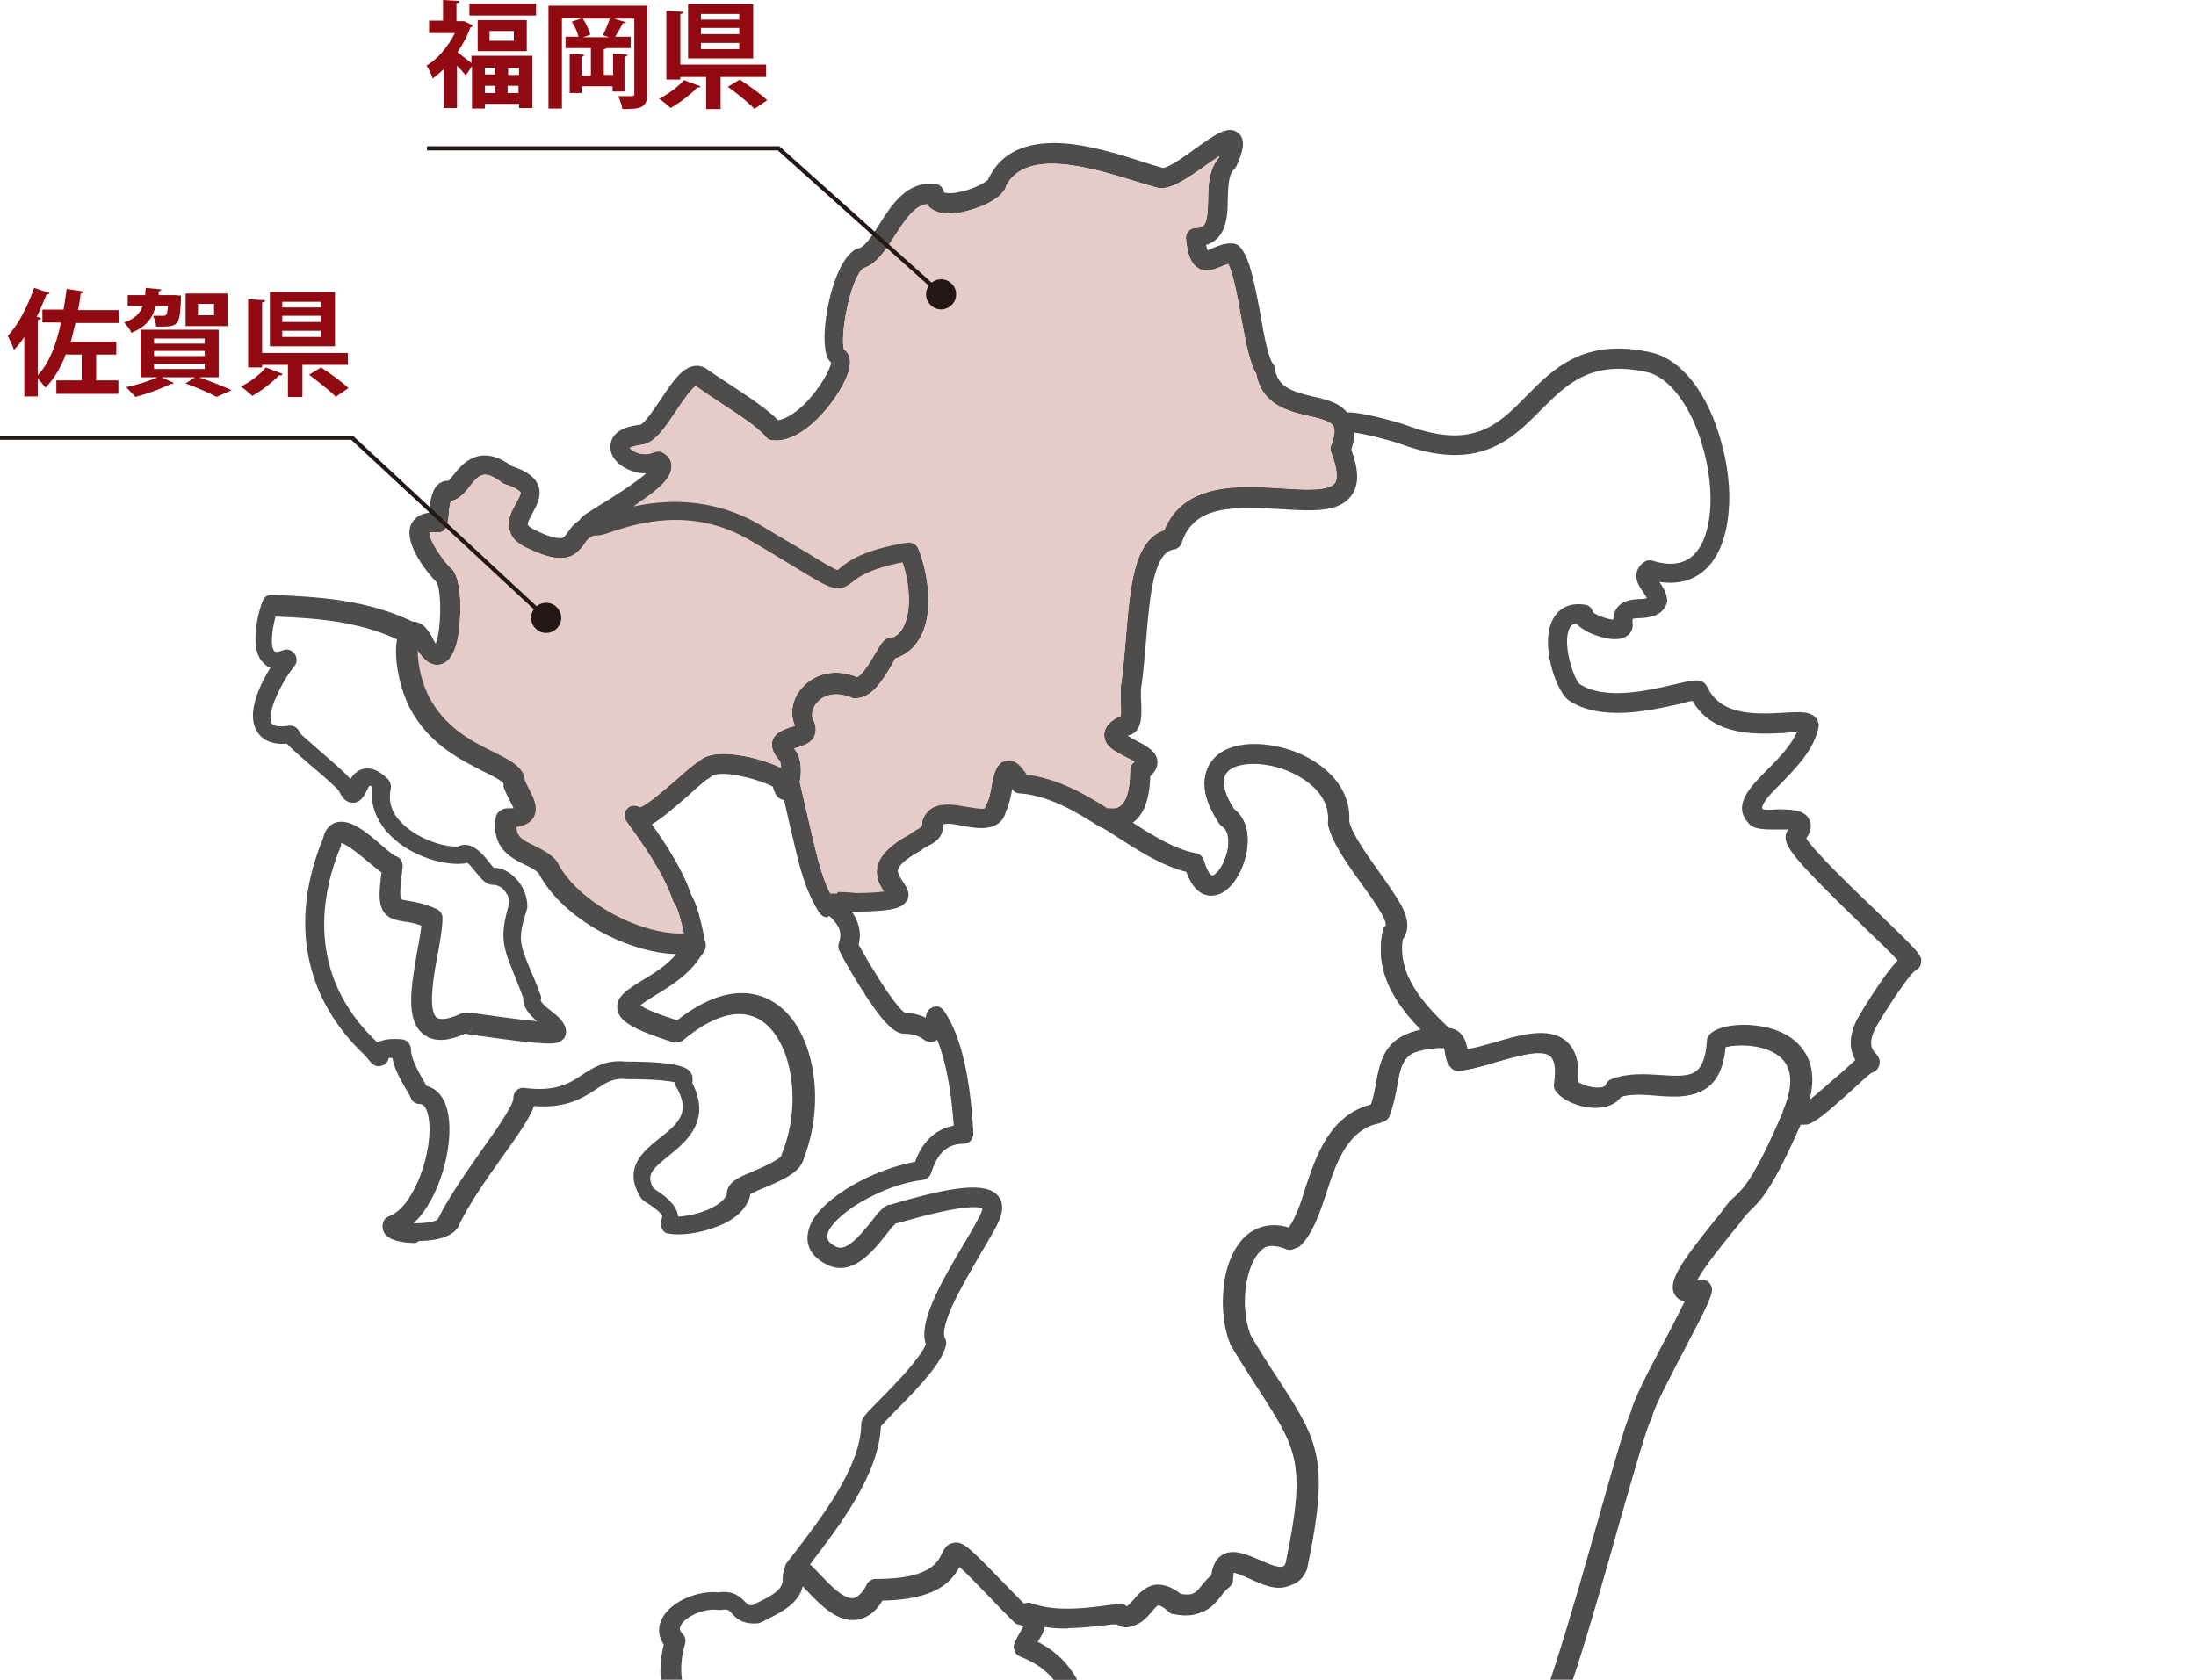 <svg id="_レイヤー_2" data-name="レイヤー 2" xmlns="http://www.w3.org/2000/svg" version="1.1" viewBox="0 0 424.8 325"><defs><clipPath id="clippath"><path fill="none" stroke-width="0" d="M27 16.5h376.6V325H27z"/></clipPath><style>.cls-1,.cls-3,.cls-4,.cls-5,.cls-6,.cls-7,.cls-8{stroke-width:0}.cls-1,.cls-3{fill:#231815}.cls-10,.cls-11{fill:none}.cls-10,.cls-3,.cls-4,.cls-7{display:none}.cls-4,.cls-8{fill:#e5cbc9}.cls-10,.cls-11{stroke:#231815;stroke-miterlimit:10;stroke-width:.8px}.cls-5{fill:#4f4d4b}.cls-6,.cls-7{fill:#910a11}</style></defs><g id="header"><g clip-path="url(#clippath)"><path class="cls-5" d="M192.6 482.3c-.5 0-1-.2-1.4-.6-.5-.6-.6-1.4-.3-2.1 2.3-4.8 1.7-6.8 1.1-8.4-1.3-4 0-5.6 8.1-9.4 8.2-19.4 13.4-38.7-3.1-49.6-.1 0-.3-.2-.4-.3-2.3-2.7-1.4-6-.8-8.2 0-.3.2-.8.3-1.2-.3 0-.7.1-1.3.2h-.4c-2.3 0-3.9-1.6-4.2-4.2-.2-1.9.3-4.4 1.4-6.7.7-1.5 2.2-4.2 4.6-4.6 1.3-.3 3.7 0 5.1 4.5.5 1.8 1.2 2.5 1.9 2.4 3.1-.7 8.3-9.7 7.3-15.5-.3-1.8-1.2-4.1-5.9-3.6h-.4c-.4 0-.8-.1-1.4-.2-2.9-.5-10.8-1.8-13.2 1-.9 1-1.1 2.6-.5 4.8 1.4 5.5-2.2 12.6-5.9 20.1-5 10-7.9 16.8-3.3 19.2.8.4 1.2 1.3 1 2.1-1.7 6.8 5.8 13.8 13.6 15.8 4.5 1.2 4.8 3.7 4.6 5-.1 1-.5 3.9-9.3 8.8-2.8 1.6-7.4 3.9-9.4 4.2-2.7 1-4.9 1.5-6.4.6s-1.8-2.4-2-3.8c-.6-3.5-1.7-10-27.1-10.3-2.1.2-4.3-2-7.9-5.8-.6-.7-1.4-1.5-2-2.1-.2.1-.5.2-.8.3-1.5.4-3-.5-5-2.1-.5-.4-.7-.9-.7-1.5v-4.3c-4.2-2-10.8-5.2-9.2-9.6.7-2.4 2.8-2.3 3.8-2.2 1.1 0 1.8.1 2.9-1.4.3-.5.9-.8 1.4-.8.6 0 1.1.2 1.5.6 2.9 3.3 5.8 4.5 8.7 3.5 5.2-1.7 9.6-10.1 10.3-19.5 1-13.6-5.6-25.3-17.5-31.2-.2 0-.3-.2-.5-.4-3.2-3.2-2.8-9-.3-11.9 1.3-1.5 3.4-2.5 5.9-1.4.9-1.9 2.2-7.3-3.5-18.4-5.6-5.5-4.3-13.1-3.6-15.9-1.1-1.6-1.2-3.4-.3-5.1 1.8-3.4 7.1-5.4 10.8-5 2.9-.4 4.1.7 5.2 1.8.5.5.6.7 1.4.7l1.2-.6c2.7-1.3 4.8-2.5 4.7-4.4 0-1.2.2-2 .7-2.6.4-.6 1.1-.9 1.8-1 1.5 0 2.8 1.2 4.6 3.1 1.8 1.9 4.6 4.9 6.5 4.6 1.1-.2 2.1-1.6 2.6-2.7.3-.6 1-1 1.7-1h.2c10.2 0 11.8-3.2 12.6-4.9.4-.8.9-1.9 2.3-2.1 1.8-.3 2.9.8 9.7 7.8 1.2 1.2 2.5 2.6 4.1 4.2.4.1.8.2 1.1.4 1 .4 2.2 1 2.6 2.3.5 1.4-.3 2.6-1 3.7-.1.2-.2.4-.4.6 6.5 3.2 8.6 7.9 11.2 14.9.4.2.9.5 1.3.7 6.5 3.4 15.4 8.1 9.8 19.4-.3 1-.3 1.9.1 2.6 1.2 2.2 5.5 3.4 8.6 4.2 2.5.7 4.2 1.1 5.1 2.2.4.6.5 1.4.2 2-.3.6-.4 1-.4 1.2.2 0 .9.3 2.5 0 .6 0 1.2.1 1.6.5.4.4.6 1 .5 1.6-.8 5.4 0 9.7 2.7 14.2 2.1 0 6 .1 10.2 1.2 5.2 1.4 8.6 3.8 10.2 7.2.1.3.2.6.2.9 0 .9 0 1.8-.1 2.8-.2 2.9-.3 5.6-.1 9.1 0 .8-.5 1.6-1.2 1.9-2.9 1-3.3 2.9-3.4 4.7v.4c-.1 1-.2 2.5-1.6 3-1.4.5-2.6-.4-3.5-1.2-2.2-.7-5.7.6-8.8 3.5-3.4 3.2-5.2 7.2-4.4 9.7.9 2.5 4.6 3.3 7.5 3.5h.1c1.6.2 2.2 1.1 2.5 1.7.8 1.7-.4 3.6-1.4 5.2-.3.4-.7 1.1-.8 1.3-.8 2.1-.9 3.7-1 5.1-.3 4.5-1.6 6.2-8.6 7.1-1.4 4.6-7.3 13.3-10.8 14.8-2 1.1-4.5 2.5-7.2 4-10.6 5.9-23.7 13.3-28.3 15-.2 0-.4.1-.6.1zm6.8-73.3c8.9 6 13 14.8 12.2 26.3-.6 9.5-4.3 19.3-8.3 28.5-.2.4-.5.8-.9 1-5.8 2.7-6.9 3.8-7 4.2 0 .1.1.6.3 1 .4 1.4 1.1 3.5.3 6.9 6.1-3 16-8.6 23.8-12.9 2.8-1.5 5.3-3 7.4-4.1 0 0 .2-.1.3-.1.7-.2 2.6-2 5.2-5.9 2.4-3.7 3.5-6.3 3.5-7 0-1 .7-1.9 1.7-2 1.2-.1 4.9-.5 6.1-1.4.4-.3.5-.8.6-2.4.1-1.5.3-3.6 1.2-6.2.2-.7.7-1.3 1.2-2.1.2-.3.5-.8.7-1.2-6.6-.7-9.1-3.6-9.9-5.9-1.7-4.8 1.8-10.4 5.3-13.7 3.4-3.1 8.4-5.9 12.7-4.3.2-1.8 1.1-4.6 4.5-6.4 0-3 0-5.6.2-8.1 0-.7 0-1.5.1-2.2-2.7-4.8-12.2-6.1-17.7-5.8-.7 0-1.3-.3-1.7-.9-3.2-5-4.6-9.8-4.1-15.4-1.8-.1-3-.7-3.8-1.8-.5-.7-.9-1.8-.5-3.3-.6-.2-1.5-.4-2.1-.6-3.8-1-8.9-2.4-10.9-6-.9-1.7-1.1-3.6-.4-5.7 0-.1 0-.2.1-.3 3.9-7.7-.6-10.5-8.1-14.5-.7-.4-1.3-.7-2-1-.4-.2-.7-.6-.9-1-2.9-8-4.7-11.6-11.2-14.2-.5-.2-.9-.6-1-1-.2-.5-.2-1 0-1.5.5-1.2 1.1-2 1.5-2.8 0-.1.2-.3.3-.5-.3-.1-.7-.3-1.2-.4-.3 0-.6-.3-.8-.5-1.7-1.7-3.2-3.2-4.4-4.5-2.8-2.9-4.9-5.1-6.1-6.1-1.7 3.2-5 6.3-14.9 6.5-1.3 2.2-3 3.4-4.9 3.7-3.9.6-7.3-3.1-9.8-5.7-.2-.2-.5-.5-.7-.8-.8 3.4-4.3 5.1-6.7 6.3-.5.3-1 .5-1.4.7-.2.1-.5.2-.8.2-2.9.2-4.1-1.1-4.9-2-.6-.6-.7-.8-2-.6h-.6c-2.5-.4-6.3 1.2-7.2 3-.2.4-.4.9.4 1.7.5.5.6 1.2.4 1.9s-2.6 8.3 2.6 13.1c.2.1.3.3.4.5 9.2 17.9 2.5 23.9 2.2 24.1-1 .9-2 .7-2.6.2-1.5-1.1-2-.4-2.4 0-1.3 1.5-1.5 4.9 0 6.5 13.1 6.7 20.3 19.7 19.2 34.7-.8 11.2-6.1 20.6-12.9 22.8-3.8 1.3-7.8.2-11.3-3.1-1.7 1.4-3.4 1.4-4.5 1.3.2.3.7.9 1.7 1.7 1.7 1.2 4 2.3 5.6 3.1.2 0 1.8 0 1.9 2v4.9c.4.3.6.5.8.6.4-.6 1.2-1 2-.8 1.1.3 2.2 1.4 4.6 4 1.4 1.5 3.9 4.2 4.9 4.6 28.7.4 30.1 8.9 30.9 13.4 0 .4.1.9.2 1.2.3 0 1.2-.1 3.3-.9.2 0 .4-.1.6-.1.8-.2 4.7-1.8 8.8-4.2 5.4-3.2 6.7-5.2 6.7-5.7 0 0-.5-.5-1.9-.9-9.2-2.5-17.6-10.5-16.6-19-6.5-4.7-1.5-14.6 2.9-23.5 3.3-6.6 6.7-13.4 5.6-17.5-.9-3.5-.4-6.3 1.4-8.3 3.9-4.2 12.5-2.8 16.6-2.1.4 0 .8.1 1.1.2 5.4-.4 9 2 9.8 6.8 1.2 7.2-4.6 18.5-10.2 19.9-1.4.3-4.8.5-6.4-4.9-.4-1.2-.7-1.7-.9-1.8-.7.4-2.1 2.4-2.6 5-.4 1.9-.1 2.9 0 3 1.8-.4 3.7-.6 4.9.6 1.3 1.4.8 3.2.3 5-.5 2-.9 3.5-.1 4.6zm-19.6 42.9zm56.3-5.1zM80.4 240.5c-2.3 0-5.2-.4-6.1-2-.4-.8-.4-1.7 0-2.4.2-.4.6-.6 1-.8 4.8-1.7 8.7-12.9 7.6-19.1-.3-1.7-.9-2.6-1.7-2.6-.8 0-1.4-.4-1.7-1.1-.2-.6-.7-1.3-1.1-2-1-1.7-2.1-3.7-2.5-5.8h-.7c-.2 1.1-1 1.4-1.4 1.5-1.2.4-1.9-.4-2.7-1.4l-.4-.5c-11.9-11.1-14.8-26.1-8.2-42.1.4-1.9 1.5-2.7 2.3-3 2.8-1 6.1 1.8 9.2 4.5.8.7 2 1.7 2.4 1.9.4.1.8.3 1.1.7.3.4.4.9.4 1.4-.5 3.6-.6 5.7-.3 6.3.2.1.9.2 1.4.3 1.3.2 3.1.5 5.5 1.6.7.3 1.1 1 1.1 1.7 0 1.8-.4 4.2-.9 6.9-.8 4.1-2 11-.2 12.4.7.5 2.3.3 4.5-.7.6-.4 1.4-.3 2.2-.2.6 0 1.4.2 2.3.3 2.3.3 7.1 1 10.4 1.3-1.3-1.1-2.8-2.6-2.7-4.6-.7-1.9-1.3-3.3-1.8-4.6-2.2-5.4-2.8-7.3-.8-13.9-.1-.9-.7-1.9-1.4-2.6-.4-.3-1-.7-1.7-.7h-.4c-1.3-.2-2.1-1.3-3.1-2.5s-1.2-1.5-1.7-1.8c-.2.1-.4.2-.7.2-4.3.4-11-1.8-14.8-6.2-2.2-2.6-3.2-5.5-2.8-8.6-.2-.2-.4-.3-.5-.3-.2.2-.5.8-.6 1.1-.5.9-1.2 2.3-2.7 2.2-1.6 0-2.3-1.6-2.6-2.2-.5-.8-3.7-3.5-5.6-5.1-2.3-2-3.7-3.2-4.5-4.1-2.9.2-4.9-.7-5.9-2.6-1.9-3.4.6-8.7 2.7-12.1-.6-.2-1-.6-1.3-.9-1.3-1.2-1.8-3.3-1.5-6.2.2-2.7 1-5.1 1.3-5.8.3-.8 1-1.3 1.9-1.2 8.7.4 18.5.8 28 5.6.5.3.9.7 1 1.3.1.5 0 1.1-.4 1.6-.6 1.1-.4 7.5 2.5 12.3 3.1 5.2 8 7.7 11.9 9.6 3.1 1.6 5.8 2.9 6 5.4.2.6.6 1.3.9 1.9.9 1.7 1.8 3.6.8 5.4-.7 1.1-1.9 1.6-3.2 1.8.1 1.9 1.3 2.5 3.6 3.6 1.4.7 3 1.5 4.1 2.8 0 .1.2.2.2.3 4.4 8.6 18.3 14.9 25.8 13.6.9-.1 1.7.3 2.1 1.1 0 .1.1.2.1.3.2.2.4.5.4.9.1.5 0 1.1-.3 1.5l-.7 1c-2.3 3.6-6 5.8-8.8 7.5-1 .6-2.2 1.4-2.8 1.9.6.5 2.3 1.4 7.1 2.9 9.8-7.7 16.3-5.3 19.4-3 7.1 5.1 9.4 18.7 5.1 29.7-.6 2.7-4.1 4.2-7.4 5.6-1 .4-2.4 1-3 1.4v.3c-.7 2.6-3.1 4.8-6.9 6.1-2.9 1.1-6.4 1.6-8.8 1.2-.6 0-1.2-.5-1.4-1.1-.3-.6-.2-1.2 0-1.8.3-.5 0-1.2-2.6-2.9-.3-.2-.7-.4-.9-.6-.2-.1-.3-.3-.5-.5-3.7-5.8.5-9.1 3.6-11.6 4-3.1 6-5.2 3.1-10.1-.1-.2-.2-.5-.2-.7-1.3-.3-4.1-.6-9-.6h-.2c-2.6-.3-4 .6-5.9 1.9-2.6 1.7-5.8 3.8-12.1 3.3-.8 2.3-3 5.5-6.4 10.2-3 4.2-6.3 9-8.2 13v.1c-1.4 2.5-5.8 2.8-7.6 2.8zm-.5-3.8c1.9 0 4.2-.2 4.8-.8 2.1-4.3 5.5-9.1 8.5-13.4 2.6-3.6 6.1-8.6 6.1-10 0-.6.2-1.1.6-1.5.4-.4 1-.6 1.5-.5 6.1.8 8.8-.9 11.3-2.6 2.2-1.4 4.5-2.9 8.3-2.5h.2c11.7 0 12.3 1.6 12.7 2.7 0 .2.2.8 0 1.4 3.8 7.4-1.2 11.4-4.5 14.1-3.4 2.7-4.4 3.8-3 6.3.1 0 .3.2.4.3 1.4.9 4.1 2.7 4.4 5.2 3.6-.2 8.4-1.9 9.4-4.3 0-.4 0-.7.2-1.1.6-1.6 2.5-2.4 5.2-3.5 1.4-.6 5-2.2 5.2-3 0-.1 0-.2.1-.4 3.8-9.4 2-21.2-3.7-25.4-5-3.6-11.2 0-15.5 3.6-.5.4-1.2.5-1.8.4-7.8-2.5-10.6-4.1-10.9-6.5s2.1-3.8 4.8-5.5c2.2-1.3 4.8-2.9 6.6-5.1-9.1-.2-21.8-6.6-26.6-15.6-.6-.7-1.6-1.2-2.7-1.7-2.6-1.3-6.5-3.2-5.6-9.1.1-.9.9-1.6 1.9-1.6.8 0 1.3 0 1.6-.1-.2-.4-.5-1.1-.8-1.6-.4-.8-.9-1.8-1.2-2.7v-.6c-.2-.5-2.4-1.6-4-2.4-4.1-2.1-9.8-4.9-13.5-11.1-2.6-4.3-3.8-10.7-3.1-14.4-7.8-3.6-16-4.1-23.5-4.4-.8 2.9-1 6-.2 6.7.2.2.7.2 1.7-.2.8-.3 1.7 0 2.2.7.5.7.5 1.7 0 2.3-2.5 3.1-5.5 9.2-4.5 11.1.3.6 1.6.8 3.4.5 1-.1 1.8.5 2.1 1.4.7.8 2.7 2.4 4.1 3.7 2.9 2.5 4.7 4.1 5.7 5.2.6-.9 1.4-1.8 2.8-2 1.4-.2 2.9.5 4.5 2.1.4.5.6 1.1.5 1.7-.5 2.3 0 4.5 1.8 6.4 2.8 3.1 7.9 5 11.2 4.9 2.6-1.3 4.8 1.5 6 3 .3.4.7.9.9 1.1 1.4 0 2.7.6 3.8 1.6 1.6 1.4 2.6 3.5 2.7 5.5v.7c-1.9 5.9-1.5 6.9.5 11.7.6 1.4 1.3 3 2.1 5.2.1.3.1.6 0 .9 0 .5 1.3 1.6 2 2.1 1.4 1.1 2.8 2.2 2.9 4 0 .6-.2 1.2-.7 1.6-1.1 1-2.8 1.1-16.2-.8-1-.1-2.1-.3-2.6-.4-3.6 1.6-6.2 1.6-8.1.1-3.6-2.8-2.3-9.5-1.2-16 .3-1.8.7-3.6.8-5-1.3-.5-2.4-.7-3.4-.8-1.7-.3-3.5-.6-4.3-2.7-.5-1.3-.5-3 0-6.8-.6-.4-1.4-1.1-2.4-1.9-1.3-1.1-4.2-3.5-5.4-3.8v.3c0 .1 0 .2-.1.4-3.5 8.4-7.2 24.5 7.1 37.9 1.1-.6 2.7-.8 4.8-.6 1 .1 1.7 1 1.7 2 0 1.6 1.2 3.8 2.2 5.6.3.5.6 1 .8 1.4 1.5.4 3.5 1.6 4.2 5.5 1.1 6-1.6 16.4-6.8 21.2zm64.6-6.2zm-53-31.6c-.2.4-.5.6-.9.8.4-.1.7-.4.9-.8zm0 0zm43.8-17.3zm0 0zm-59.1-15.8zm-10.7-12.6zm-8.6-9.3zM81 123.7z"/><path class="cls-5" d="M134.4 185.1c-.4 0-.7 0-1-.3-.2-.1-.3-.2-.5-.4-9.1.7-23.3-5.9-28.4-15.6-.6-.7-1.6-1.2-2.7-1.7-2.6-1.3-6.5-3.2-5.6-9.1.1-.9.9-1.6 1.9-1.6.8 0 1.3 0 1.6-.1-.2-.4-.5-1.1-.8-1.6-.4-.8-.9-1.8-1.2-2.7v-.6c-.2-.5-2.4-1.6-4-2.4-4.1-2.1-9.8-4.9-13.5-11.1-3.2-5.3-4.3-14-2.2-16.6.6-.7 1.4-1.1 2.3-1 1.4.2 2.5 1.3 3.7 3.8.1.2.2.3.3.4 1-2.3 1.2-9.6.2-11.8-1.7-1.7-6.3-7.3-5.1-10.9.3-.9 1.2-2.3 3.6-2.6.2-2.2.5-4.8 2.2-5.8.5-.3 1.1-.4 1.6-.4.3-.3.7-.8 1-1.2 1.6-2 5-6.2 11.2-1.6 2.8.9 4.5 2.1 5.1 3.7.8 2-.3 3.9-1.1 5.4-.4.8-1 1.8-.9 2.2 0 .2.6.7 1.7 1.2 2.9 1.4 4.2 1.5 4.8 1.4.5 0 .7-.4 1.3-1.2.6-.9 1.5-2.1 3.2-2.7.7-.3 1.6-.4 2.4-.4.3 0 .9-.3 1.5-.5 4.7-1.5 17-5.6 30 2.1 3.6 2.2 6.4 3.8 8.6 5.1 3.2 2 5.6 3.4 6.3 3.6.1 0 .3-.2.5-.4 1.5-1.2 4.3-3.5 13-4.9.9-.1 1.7.3 2.1 1.1 1.6 3.8 3.2 11.5.7 16.7-1.1 2.3-2.9 3.9-5.1 4.6-.2.3-.4.7-.6 1.1-1.6 2.7-3.9 6.8-7.3 6.6-.2 0-.4 0-.6-.1-2.6-1.1-5.1-.8-6.6.9-1 1.1-1.3 2.5-.7 3.6.6 1.2.4 2.2.2 2.8-.6 1.5-2.2 2-3.5 2.4-.2 0-.4.1-.5.2 1.9 2 1.2 6 1.1 6.8-.4 2.2-1.3 3.4-2.7 3.3-1.6 0-2.1-1.5-2.4-2.6-.9-.5-3.2-1.4-6-2-3.6-.8-5.5-.4-5.9 0-.1.2-.3.3-.5.4-.6.3-2.3 1.8-3.7 3.1-3 2.6-5.4 4.7-7.3 5.8 2.6 3.7 5.9 8.6 7.6 13.6.6 1 1.3 2.8 1.9 5.4 1.2 4.9.8 5.4.3 6-.4.5-.9.7-1.5.7zm1.4-3zm-35.9-22c.1 1.9 1.3 2.5 3.6 3.6 1.4.7 3 1.5 4.1 2.8 0 .1.2.2.2.3 4.1 8.1 16.7 14.2 24.5 13.8-.5-2.1-1.2-4.9-1.7-5.6-.2-.2-.3-.4-.4-.6-1.9-5.7-6.3-11.7-8.9-15.3-.1-.1-.2-.2-.2-.3-.6-.9-.3-2 .5-2.6.7-.5 1.6-.4 2.2 0 1.5-.5 5.3-3.9 7.2-5.5 1.9-1.7 3.3-2.9 4.2-3.4 1.6-1.5 4.6-1.8 8.8-1 .2 0 4.5.9 7.1 2.3 0-.8-.1-1.3-.3-1.5l-.2-.2c-.4-.5-1.6-1.9-1.2-3.5.5-1.7 2.1-2.2 3.5-2.7.3 0 .6-.2.9-.3-1.1-2.4-.5-5.4 1.5-7.5 2-2.2 5.8-3.8 10.5-1.9.7-.2 1.9-1.8 3.6-4.7 1.1-1.9 1.7-3 3.1-2.9 1.1-.4 1.9-1.2 2.4-2.4 1.6-3.4.9-8.7-.3-12.2-6.5 1.3-8.6 2.9-9.7 3.8-2.8 2.2-3.7 1.7-11.2-2.9-2.2-1.3-4.9-3-8.5-5.1-11.5-6.8-22.3-3.2-26.9-1.7-1.4.5-2.2.7-2.8.7-.4 0-.7 0-1 .2-.5.2-.9.6-1.4 1.4-1.8 2.5-3.9 4.3-10.8 1-2.1-.9-3.3-2-3.7-3.5-.7-2 .4-3.8 1.2-5.3.4-.7 1-1.8.9-2.1 0 0-.4-.8-3-1.6-.2 0-.4-.2-.6-.3-3.5-2.7-4.5-1.5-6.3.8-.9 1.2-1.9 2.3-3.3 2.7h-.3c-.2.8-.4 2.2-.4 2.9-.2 1.5-.3 2.8-1.6 3.2h-1c-.7 0-1 0-1.1.1-.2 1.3 2.8 5.7 4.2 6.9.2.2.4.3.5.6 1.2 1.9 1.4 5.9 1.2 9-.2 4.6-1.2 7.5-2.9 8.6-.8.5-3 1.3-5.2-2.2 0 0 0-.1-.1-.2 0 2.6.7 6.7 2.8 10.1 3.1 5.2 8 7.7 11.9 9.6 3.2 1.6 5.8 2.9 6 5.4.2.6.6 1.3.9 1.9.9 1.7 1.8 3.6.8 5.4-.7 1.1-1.9 1.6-3.2 1.8zm50.9-12.9zm3.3-6.2zm16.8-14.7zm-91.4-3.8zm7.7-12.5zM116 99.9z"/><path class="cls-5" d="M160.1 177.5c-.6 0-1.2-.3-1.6-.9-2.8-4.3-4-9.6-5-13.9-.9-3.7-1.7-7.5-2.6-11.2v-.8c.3-1.6.1-3.1-.1-3.5l-.2-.2c-.4-.5-1.6-1.9-1.2-3.5.5-1.7 2.1-2.2 3.5-2.7.3 0 .6-.2.9-.3-1.1-2.4-.5-5.4 1.5-7.5 2-2.2 5.8-3.8 10.5-1.9.7-.2 1.9-1.8 3.6-4.7 1.1-1.9 1.7-3 3.1-2.9 1.1-.4 1.9-1.2 2.4-2.4 1.6-3.4.9-8.7-.3-12.2-6.5 1.3-8.6 2.9-9.7 3.8-2.8 2.2-3.7 1.7-11.2-2.9-2.2-1.3-4.9-3-8.5-5.1-11.5-6.8-22.3-3.2-26.9-1.7-1.4.5-2.2.7-2.8.7-.4 0-.7 0-1 .2-.5.2-1 .2-1.4 0-.5-.2-.8-.6-1-1.1l-.2-.5c-.1-.3-.2-.7 0-1.1.2-1.1 1-1.5 4.5-3.7 2-1.2 6.4-4 8.6-5.9-2.1 0-4-.8-5.3-1.9-1.4-1.2-1.9-2.7-1.5-4.2.5-1.8 2.3-2.9 5.4-3.3h.2c.9-.2 2.9-3.3 4-4.9 2.2-3.3 4.1-6.2 6.6-6.5 1-.1 1.9.2 2.6.8 1.3.9 2.8 1.9 4.5 3 3.5 2.3 7.1 4.7 9 6.7 1.4-.2 3.1-1.2 4.9-2.9 3.2-3.1 5.1-6.8 5.4-8.2-.7-.6-1.1-1.7-1.2-3.1-.6-4.7 1.6-16.2 5.8-18.8.2-.1.4-.2.6-.2 1.3-.3 2.8-2.6 4.1-4.7 2.4-3.8 5.4-8.5 10.9-7.8.9.1 1.5.8 1.6 1.6.2.1.8.3 2.2.1 2.9-.4 5.8-1.9 6.4-2.6 0-.2 0-.3.2-.5 2.4-4.7 7-6.8 13.8-6.5 5.4.3 11.2 2.1 15.8 3.6 1.5.5 2.9.9 4 1.2 1.3-.2 4.4-2.4 6.3-3.8 3.8-2.7 6.3-4.5 8.2-3 1.7 1.4.8 3.9-.3 6.4-.1.2-.3.5-.5.7-1.1 1-1.1 3.4-1.2 5.7 0 3.2-.2 7.7-4.2 8.9.1.5.2.8.3 1 .3 0 .7-.3 1-.4 1-.4 2.3-1 3.8-.9.5 0 .9.2 1.3.5 1.9 1.9 2.8 6.2 4.1 13.1.6 3.6 1.5 8.5 2.4 9.6.2.3.4.6.4.9.5 3.6 3.1 4.5 7.3 5.5 3.1.7 6.2 1.4 7.4 4.4.6 1.5.6 3.4-.2 5.7 1.5 4.1 1.5 6.9 0 8.9-2.4 3.3-7.6 3-13.7 2.6-9.8-.6-16.8-.5-19.1 6.5-.2.7-.8 1.2-1.5 1.3-4 .6-4.7 9.2-5.4 17.5-.3 3.2-.5 6.5-1 9.6v1.5c.2 3.4.4 6.7-2.4 7.4 0 0-.1 0-.2.1.5.3 1.1.6 1.6.9 2.1 1.1 4.2 2.1 4.2 4.2 0 1-.5 1.9-1.4 2.7-.2 6.2-2.3 9.6-6.2 10.1h-2.3c-.4.1-.8 0-1.1-.2-4.5-2.9-9.8-6-15.4-6.4-.6 0-1.2-.4-1.5-1 0 0 0-.2-.1-.2v.5c-.3 1.5-.6 3.1-1.2 4.3-1 4-5.4 3.2-8.1 2.7-1.9-.4-3.4-.6-4-.2 0 2.7-1.9 3.6-2.9 4.1-.4.2-.8.4-1 .6-.1.1-.3.2-.4.3-3.7 2-4.4 3.3-4.5 3.8-.1.6.3 1.3.9 2.2.6.9 1.6 2.2.9 3.6-.8 1.6-2.8 2.1-9.8 2.2h-.2c-1.3-.1-2.3-.2-3-.2-.2.2-.4.4-.6.5l-.6.4c-.3.2-.6.2-.9.2zm1.9-4.9c.9 0 2.1 0 3.5.2 2.9 0 4.6-.2 5.5-.3-.8-1.1-1.7-2.8-1.3-4.8.5-2.2 2.5-4.2 6.2-6.2.6-.5 1.2-.8 1.7-1.1.6-.3.8-.7.8-1.1 0-.3 0-.7.2-1 1.6-3.4 5.5-2.7 8.3-2.2 1.2.2 2.4.4 3.2.4.4 0 .4-.1.5-.4 0-.2.1-.5.3-.7.4-.6.7-2.1.9-3.2.4-2.4.9-4.7 2.9-5 1.7-.3 2.9 1.1 3.9 2.7 5.8.7 11.1 3.6 15.6 6.5h1.5c1.9-.4 2.9-2.8 2.9-7.4 0-.7.4-1.3.9-1.6-.5-.3-1.2-.7-1.7-.9-2.1-1.1-4.2-2.1-4.2-4.3 0-2.1 2.2-3.2 3-3.6h.2c.1-.7 0-2.3 0-3.6v-2.2c.5-3 .7-6.3 1-9.5.8-9.6 1.5-18.8 7.4-20.7 3.8-9.3 14.6-8.6 22.6-8.1 4.5.3 9.2.6 10.4-1 .7-.9.4-3.1-.7-6-.2-.4-.2-.9 0-1.3.8-2.1.7-3.1.5-3.6-.5-1.1-2.6-1.6-4.8-2.1-3.9-.9-9.1-2.1-10.2-8.2-1.2-1.9-1.9-5.4-2.9-10.8-.6-3.5-1.5-8.5-2.5-10.4-.4.1-.9.3-1.4.5-1.3.5-2.9 1.2-4.4.3-1.4-.8-2.1-2.6-2.4-5.8 0-.5.1-1 .5-1.4s.9-.6 1.4-.6c1.8 0 2.3-.7 2.4-5.5 0-2.8.2-6 2.1-8.1 0 0 0-.2.1-.3-.8.5-1.8 1.2-2.5 1.7-3.8 2.7-6.5 4.5-8.7 4.5h-.5c-1.3-.3-2.8-.8-4.5-1.3-8.4-2.6-21-6.5-25 .7-.7 3.2-7.4 5.3-10.3 5.5-3 .2-4.5-.8-5.1-1.8-2.3.3-4 2.7-6.2 6.1-1.8 2.8-3.5 5.5-6.1 6.3-2.6 2.1-4.6 13.5-3.7 15.8h.1c1.2 1 1.4 2.7.4 5.2-2 4.8-8.5 13-14.4 12.3-.5 0-1-.3-1.3-.7-1.3-1.7-5.4-4.4-8.8-6.6-1.7-1.1-3.3-2.2-4.7-3.2-.9.5-2.8 3.3-3.8 4.8-2.3 3.5-4.3 6.4-6.9 6.6-1.2.2-1.8.4-2.1.6.2.2.6.5 1.2.8 1.2.5 2.4.5 3.5 0 .5-.2 1.1-.2 1.6 0 1.1.6 1.8 1.5 1.8 2.6.1 2.3-2.2 4.5-7.4 7.9 6.1-1.3 15.2-1.9 24.6 3.6 3.6 2.2 6.4 3.8 8.6 5.1 3.2 2 5.6 3.4 6.3 3.6.1 0 .3-.2.5-.4 1.5-1.2 4.3-3.5 13-4.9.9-.1 1.7.3 2.1 1.1 1.6 3.8 3.2 11.5.7 16.7-1.1 2.3-2.9 3.9-5.1 4.6-.2.3-.4.7-.6 1.1-1.6 2.7-3.9 6.8-7.3 6.6-.2 0-.4 0-.6-.1-2.6-1.1-5.1-.8-6.6.9-1 1.1-1.3 2.5-.7 3.6.6 1.2.4 2.2.2 2.8-.6 1.5-2.2 2-3.5 2.4-.2 0-.4.1-.5.2 1.7 1.8 1.4 5.1 1.1 6.4.8 3.6 1.7 7.2 2.5 10.8.8 3.3 1.7 7.4 3.4 10.8h1.4zm-11.1-25.3zm20-21zm-8.7-16.2z"/><path class="cls-5" d="M206.5 315.1c-2.3 0-4.6-.2-6.8-.8l-.2.1c-.5.2-1 .2-1.5 0-.3-.1-.7-.3-1.2-.4-.3 0-.6-.3-.8-.5-1.7-1.7-3.2-3.2-4.4-4.5-2.8-2.9-4.9-5.1-6.1-6.1-1.7 3.2-5 6.3-14.9 6.5-1.3 2.2-3 3.4-4.9 3.7-3.9.6-7.3-3.1-9.8-5.7-.6-.6-1.3-1.4-1.8-1.8-.5 0-1 0-1.5-.4-.4-.3-.7-.8-.8-1.3 0-.5 0-1 .3-1.4.6-.7 1.1-1.5 1.8-2.3 5.3-7 12.6-16.5 12.7-24.6 0-1.1.6-1.8 3.8-5 2.6-2.6 7.7-7.9 8.7-10.5-1.4-4 2.3-11 7.4-19.5 1.5-2.5 3.3-5.6 3.5-6.5v-.3c-.8-.4-4-.7-15.8 2.7-.3.1-.6.2-.9.2-.4.3-1.3 1.4-1.9 2.2-2.6 3.3-6.6 8.2-11.4 5.8-3.9-1.9-4-4.7-3.7-6.2.7-4 5.5-7.3 8.3-9 3.9-2.3 8.5-4 12.4-4.7.9-2.4 2.8-6.1 7.5-7-.5-7-1.6-12.7-3.2-16.6-.1 0-.2.1-.3.2-1.1.5-2 0-2.5-.4-.6-.4-1.5-.9-3.4-1-1.6.1-3.5-1.1-7.4-7-2.2-3.4-4.4-7.1-5.1-8.6l-.2-.4c-.3-.5-.3-1.1-.1-1.6.8-2.4-.4-3.8-2.1-5.4l-.7-.7c-1-1.1-.8-2.1-.5-2.6.8-1.6 2.5-1.4 6.7-1.1 2.9 0 4.6-.2 5.5-.3-.8-1.1-1.7-2.8-1.3-4.8.5-2.2 2.5-4.2 6.2-6.2.6-.5 1.2-.8 1.7-1.1.6-.3.8-.7.8-1.1 0-.3 0-.7.2-1 1.6-3.4 5.5-2.7 8.3-2.2 1.2.2 2.4.4 3.2.4.4 0 .4-.1.5-.4 0-.2.1-.5.3-.7.4-.6.7-2.1.9-3.2.4-2.4.9-4.7 2.9-5 1.7-.3 2.9 1.1 3.9 2.7 6.1.7 11.5 3.9 16.2 6.8.9.6 1.7 1.1 2.6 1.7 4.8 3.1 9.4 6.1 13.8 6.9.7.1 1.3.7 1.5 1.4.7 2.4 1.4 2.9 1.6 2.9.5 0 2-1.4 2.8-4.2.6-2 .7-4.7-.8-5.7-.2-.1-.4-.3-.6-.6-4.1-6.2-3-9.9-1.3-11.9 3.2-3.9 10.6-3.7 16.3-1.4 3 1.2 5.5 3 7.3 5.1 2 2.4 3 5.3 2.8 8.2.6 2.6 3.4 6.4 5.7 9.7 1.8 2.5 3.4 4.8 4.5 6.8 1.3 2.6 1.4 4.6.2 6-1.2 7.2 3.9 12.8 9.2 17.8.5.5.7 1.3.5 2-.2.7-.9 1.2-1.6 1.2h-.6c-7.3.6-7.7 2.8-8.6 7.6-.3 1.8-.7 3.8-1.5 5.9-.2.6-.8 1.1-1.4 1.2-6.7 1.3-8.9 7.7-10.9 14-1.3 3.9-2.6 7.6-4.9 9.9-.5.5-1.3.7-2 .4-2.4-1-4.4-.8-5.8.7-2.7 2.6-4.1 10.2-1.9 16.2 2 3.4 3.8 6.2 5.4 8.6 7.7 11.9 10 15.5 5.6 36.4 0 .1 0 .2-.1.4-.6 1.5-1.6 2.5-2.8 2.9-2.4.9-5-.3-7.4-1.4-1.1-.5-3.1-1.4-3.6-1.2s-.3.3-.5 1.8c0 .5-.3 1-.7 1.3-.8.6-1.3 1.3-1.8 2-1.9 2.3-3.6 3.8-8.3 2.9-.3 0-.6-.2-.9-.5-1.2-1.1-1.8-1.2-2.1-1.2-.6 0-1.4.9-2 1.7-1.1 1.2-3.2 3.7-5.9 2h-.8c-2.8.4-5.8.7-8.9.7zm-7.6-5c.2 0 .4 0 .6.1 4.7 1.7 10.4 1 15.4.3.5 0 1-.1 1.5-.2.5 0 1 0 1.4.4l.2.1c.3-.2.8-.8 1.2-1.2 1-1.2 2.5-2.9 4.7-3 1.4 0 2.9.5 4.5 1.8 2.4.4 2.9-.2 4.1-1.7.5-.6 1-1.2 1.8-1.9.3-2 1-3.3 2.2-4 2.1-1.2 4.7 0 7.1 1 1.6.7 3.6 1.6 4.5 1.3.2 0 .5-.3.6-.7 4-19.2 2.3-21.9-5.1-33.4-1.6-2.5-3.5-5.4-5.6-8.9 0 0-.1-.2-.1-.3-1.2-3-1.6-6.9-1.2-10.7.4-4.1 1.9-7.6 4-9.7 2.3-2.2 5.3-2.9 8.6-1.9 1.3-1.8 2.3-4.6 3.2-7.6 2.1-6.3 4.7-14.1 12.7-16.2.5-1.5.8-3 1-4.4.9-4.4 1.7-8.6 8.7-10.1-5-5.1-9.1-11.2-7.4-19.1 0-.4.3-.8.6-1.1.2-1.3-2.9-5.6-4.8-8.2-2.8-3.9-5.7-8-6.4-11.4v-.5c.5-6-5.8-9-7.7-9.8-4.8-2-10.2-1.8-11.9.3-1.5 1.8.1 5.1 1.4 7.1 2.5 1.9 3.3 5.5 2.1 9.7-1 3.5-3.4 7-6.5 7-1.5 0-3.5-.9-4.8-4.6-4.8-1.2-9.3-4.1-14.1-7.2-.9-.6-1.7-1.1-2.6-1.6-4.5-2.9-9.8-6-15.4-6.4-.6 0-1.2-.4-1.5-1 0 0 0-.2-.1-.2v.5c-.3 1.5-.6 3.1-1.2 4.3-1 4-5.4 3.2-8.1 2.7-1.9-.4-3.4-.6-4-.2 0 2.7-1.9 3.6-2.9 4.1-.4.2-.8.4-1 .6-.1.1-.3.2-.4.3-3.7 2-4.4 3.3-4.5 3.8-.1.6.3 1.3.9 2.2.6.9 1.6 2.2.9 3.6-.8 1.6-2.8 2.1-9.8 2.2h-1c1.1 1.5 2.1 3.7 1.4 6.5 6.2 11 8.5 12.9 9 13.2 1.8 0 3.1.5 4 .9 0-.2 0-.4.1-.6.1-.7.7-1.3 1.5-1.5.7-.2 1.5.1 1.9.8 4 5.6 5.3 16 5.7 23.7 0 .5-.2 1-.5 1.4-.4.4-.9.6-1.4.6-4 0-5.4 3-6.3 5.7-.2.7-.9 1.2-1.6 1.3-3.6.4-8.1 2-12 4.3-3.6 2.1-6.2 4.7-6.5 6.4 0 .4-.2 1.2 1.7 2.2 1.9 1 4.3-1.7 6.8-4.8 1.3-1.7 2.3-2.9 3.4-3.3h.3c.2 0 .6-.2 1-.3 11.6-3.4 17.3-3.9 19.6-1.7.9.8 1.2 2 1 3.2-.1 1.5-1.4 3.7-4 8.1-1.9 3.3-4.1 7-5.6 10.3-2.1 4.7-1.6 6-1.4 6.2.2.4.3.9.2 1.3-.6 3.2-4.8 7.8-9.9 12.9-1.1 1.1-2.2 2.3-2.7 2.9-.4 9.2-7.9 19.1-13.5 26.4 0 .1-.2.2-.2.3.6.5 1.2 1.2 1.9 1.9 1.8 1.9 4.6 4.9 6.5 4.6 1.1-.2 2.1-1.6 2.6-2.7.3-.6 1-1 1.7-1h.2c10.2 0 11.8-3.2 12.6-4.9.4-.8.9-1.9 2.3-2.1 1.8-.3 2.9.8 9.7 7.8 1.1 1.1 2.4 2.5 3.9 4 .2-.1.5-.2.8-.2zm-28.5-34.5zm0 0zm0 0zm0 0zm19.6-41.4z"/><path class="cls-5" d="M278.8 427.2c-1.3 0-2.9-.3-4.8-1-3.1-1-5.9-2.4-6.2-2.6-.5-.2-.8-.7-1-1.2-.9-3.3-5-7.1-7.7-9.6-1.3-1.2-2.3-2.2-3-3-.3-.4-.4-.8-.4-1.3.1-1.5.4-5.2 4.6-7.4 0-3 0-5.6.2-8.1 0-.7 0-1.5.1-2.2-2.7-4.8-12.2-6.1-17.7-5.8-.7 0-1.3-.3-1.7-.9-3.2-5-4.6-9.8-4.1-15.4-1.8-.1-3-.7-3.8-1.8-.5-.7-.9-1.8-.5-3.3-.6-.2-1.5-.4-2.1-.6-3.8-1-8.9-2.4-10.9-6-.9-1.7-1.1-3.6-.4-5.7 0-.1 0-.2.1-.3 3.9-7.7-.6-10.5-8.1-14.5-.7-.4-1.3-.7-2-1-.4-.2-.7-.6-.9-1-2.9-8-4.7-11.6-11.2-14.2-.5-.2-.9-.6-1-1-.2-.5-.2-1 0-1.5.5-1.2 1.1-2 1.5-2.8 0-.1.2-.3.3-.5-.9-.4-1.4-1.4-1.1-2.4l.2-.6c.4-1 1.4-1.5 2.4-1.1 4.7 1.7 10.4 1 15.4.3.5 0 1-.1 1.5-.2.5 0 1 0 1.4.4l.2.1c.3-.2.8-.8 1.2-1.2 1-1.2 2.5-2.9 4.7-3 1.4 0 2.9.5 4.5 1.8 2.4.4 2.9-.2 4.1-1.7.5-.6 1-1.2 1.8-1.9.3-2 1-3.3 2.2-4 2.1-1.2 4.7 0 7.1 1 1.6.7 3.6 1.6 4.5 1.3.2 0 .5-.3.6-.7 4-19.2 2.3-21.9-5.1-33.4-1.6-2.5-3.5-5.4-5.6-8.9 0 0-.1-.2-.1-.3-2.3-6.1-1.8-15.9 2.8-20.4 2.3-2.2 5.3-2.9 8.6-1.9 1.3-1.8 2.3-4.6 3.2-7.6 2.1-6.3 4.7-14.1 12.7-16.2.5-1.5.8-3 1-4.4 1-5.1 1.9-9.8 12.1-10.6h1.1c3.6-.2 4 2.9 4.2 4.1 1.5-.2 3.2-.7 5-1.2 5.4-1.6 10.9-3.2 14.2-.4 1.8 1.6 2.5 4.1 2.1 7.8 1 .7 3.1 1.4 4.6 1.2.4 0 .9-.2 1-.5.2-.5.6-.9 1.1-1.1 3.1-1.2 6.5-1 9.5-.8 3 .2 5.6.4 7.1-.9 1.1-1 1.7-2.9 1.9-5.8 0-.4.1-.7.4-1 1.8-2.4 9.9-2.9 14.9-.1 3 1.7 7.5 6 3.5 15.7 0 .1-.1.2-.1.4-5.9 13.6-8.2 15.9-10.2 17.8-.6.6-1 1-1.6 1.8-.4.6-1.2 1.6-2.3 2.9-1.5 1.9-5.2 6.4-6.5 8.9h.3c.5-.2 1.1-.1 1.5.1.5.2.8.7 1 1.2.3 1.3-.3 2.7-5.2 12-2.6 5-5.9 11.2-6.3 13.1 0 .2-.1.4-.2.5-.9 1.7-3.3 10.2-5.9 19.2-4.9 17.5-11.6 41.2-16.9 50.4 2.3 3.5 2.1 10.8 1.6 21-.2 4.8-.6 12 .3 13.3.2.3.4.7.4 1.1 0 5.8-1 7-4.1 9.1-.8.5-1.6 1.1-2.7 2-.2.4-.4.9-.7 1.4-2.5 5-7.8 15.5-4.6 21.4.2.4.3.9.2 1.4-.6 2.3-2 3.5-3 4.5-.7.6-1.1 1-1.4 1.5.9 2.3.8 4-.4 5.2-.7.7-1.8 1.1-3.1 1.1zm-8.7-6.6c3.7 1.8 7.7 3 9 2.8 0-.2-.1-.8-.6-1.6-.2-.4-.2-.8-.1-1.3.5-2 1.7-3.1 2.7-4 .7-.6 1.3-1.1 1.7-2-3.5-7.7 2.1-18.7 4.9-24.1.3-.7.6-1.2.8-1.7.1-.2.3-.4.5-.6 1.3-1.2 2.4-1.9 3.3-2.5 2-1.4 2.4-1.6 2.4-5.4-1.2-2.4-1-7.3-.6-15.1.3-6.5.9-17.5-1.3-19.1-.8-.6-1-1.7-.5-2.6 5.1-7.7 12.1-32.5 17.2-50.6 3.1-11 5-17.5 6-19.7.6-2.4 3-7.1 6.6-13.9 1.3-2.4 2.8-5.4 3.8-7.4-.7-.1-1.3-.4-1.8-1.1-1.7-2.4.8-6.1 7.3-14.2 1-1.2 1.8-2.2 2.1-2.7.8-1.1 1.4-1.7 2.1-2.3 1.7-1.6 3.8-3.6 9.3-16.4 0-.2 0-.4.1-.4 2-4.8 1.7-8.3-.8-10.3-3.2-2.6-8.9-2.3-10.8-1.7-.3 3.5-1.3 5.9-3.1 7.5-2.7 2.3-6.3 2.1-9.9 1.8-2.5-.2-5-.4-7.2.3-.7 1.1-2 1.8-3.5 2-3 .4-7.1-1-8.7-3.1-.3-.4-.5-.9-.4-1.4.4-2.8.2-4.6-.7-5.4-1.7-1.5-6.7 0-10.6 1.1-2.6.8-5 1.5-7.1 1.7-.6 0-1.1-.1-1.5-.6-.9-.9-1-2-1.2-2.9 0-.3-.1-.7-.2-.9h-1.2c-7.2.6-7.6 2.8-8.6 7.5-.3 1.8-.7 3.8-1.5 5.9-.2.6-.8 1.1-1.4 1.2-6.7 1.3-8.9 7.7-10.9 14-1.3 3.9-2.6 7.6-4.9 9.9-.5.5-1.3.7-2 .4-2.4-1-4.4-.8-5.8.7-2.7 2.6-4.1 10.2-1.9 16.2 2 3.4 3.8 6.2 5.4 8.6 7.7 11.9 10 15.5 5.6 36.4 0 .1 0 .2-.1.4-.6 1.5-1.6 2.5-2.8 2.9-2.4.9-5-.3-7.4-1.4-1.1-.5-3.1-1.4-3.6-1.2s-.3.3-.5 1.8c0 .5-.3 1-.7 1.3-.8.6-1.3 1.3-1.8 2-1.9 2.3-3.6 3.8-8.3 2.9-.3 0-.6-.2-.9-.5-1.2-1.1-1.8-1.2-2.1-1.2-.6 0-1.4.9-2 1.7-1.1 1.2-3.2 3.7-5.9 2h-.8c-4.2.5-8.8 1.1-13.3.4-.2.8-.6 1.5-1.1 2.2-.1.2-.2.4-.4.6 6.5 3.2 8.6 7.9 11.2 14.9.4.2.9.5 1.3.7 6.5 3.4 15.4 8.1 9.8 19.4-.3 1-.3 1.9.1 2.6 1.2 2.2 5.5 3.4 8.6 4.2 2.5.7 4.2 1.1 5.1 2.2.4.6.5 1.4.2 2-.3.6-.4 1-.4 1.2.2 0 .9.3 2.5 0 .6 0 1.2.1 1.6.5.4.4.6 1 .5 1.6-.8 5.4 0 9.7 2.7 14.2 6.2 0 17.1 1.5 20.4 8.4.1.3.2.6.2.9 0 .9 0 1.8-.1 2.8-.2 2.9-.3 5.6-.1 9.1 0 .8-.5 1.6-1.2 1.9-2.5.9-3.1 2.4-3.3 3.9.5.5 1.3 1.3 2.1 2 3 2.8 7 6.5 8.5 10.5z"/><path class="cls-5" d="M348.9 217.6h-.4l-1.9-.4c-.5-.1-1-.5-1.2-1s-.3-1.1 0-1.6c2-4.8 1.7-8.3-.8-10.3-3.2-2.6-8.9-2.3-10.8-1.7-.3 3.5-1.3 5.9-3.1 7.5-2.7 2.3-6.3 2.1-9.9 1.8-2.5-.2-5-.4-7.2.3-.7 1.1-2 1.8-3.5 2-3 .4-7.1-1-8.7-3.1-.3-.4-.5-.9-.4-1.4.4-2.8.2-4.6-.7-5.4-1.7-1.5-6.7 0-10.6 1.1-2.6.8-5 1.5-7.1 1.7-.6 0-1.1-.1-1.5-.6-.9-.9-1-2-1.2-2.9 0-.3-.1-.7-.2-.9h-1.3c-.9 0-1.7-.8-1.8-1.7-5.6-5.4-11-12-9.1-20.8 0-.4.3-.8.6-1.1.2-1.3-2.9-5.6-4.8-8.2-2.8-3.9-5.7-8-6.4-11.4v-.5c.5-6-5.8-9-7.7-9.8-4.8-2-10.2-1.8-11.9.3-1.5 1.8.1 5.1 1.4 7.1 2.5 1.9 3.3 5.5 2.1 9.7-1 3.5-3.4 7-6.5 7-1.5 0-3.5-.9-4.8-4.6-4.8-1.2-9.3-4.1-14.1-7.2-.9-.6-1.7-1.1-2.6-1.6-.7-.4-1-1.3-.8-2.1.2-.8.9-1.4 1.7-1.4h2.1c1.9-.4 2.9-2.9 2.9-7.4 0-.7.4-1.3.9-1.6-.5-.3-1.2-.7-1.7-.9-2.1-1.1-4.2-2.1-4.2-4.3 0-2.1 2.2-3.2 3-3.6h.2c.1-.7 0-2.3 0-3.6v-2.2c.5-3 .7-6.3 1-9.5.8-9.6 1.5-18.8 7.4-20.7 3.8-9.3 14.6-8.6 22.6-8.1 4.5.3 9.2.6 10.4-1 .7-.9.4-3.1-.7-6-.2-.4-.2-.9 0-1.3.8-2.1.7-3.1.5-3.6-.2-.5-.2-1 0-1.4s.6-.8 1-1c.9-.6 2.5-.6 6.9.4 2.6.6 5.4 1.4 6.4 1.8 12.6 4.6 17.4-.2 22.9-5.8 5.2-5.3 11.2-11.3 24.1-8.4 5.8 1.3 10.9 7.7 13.5 17.1 1.3 4.6 1.9 9.4 1.5 13.6-.4 4.8-1.8 8.6-4.2 11-1.7 1.7-4.6 3.4-9.2 2.7.6.9 1.4 2.1 1.5 3.4 0 .3 0 .5-.1.8-.9 2.5-3.5 2.7-5.1 2.8-.5 0-1.2 0-1.5.2v.6c.2 1-.2 2-1 2.6-2.2 1.7-6.7-.3-7.2-.5-1.2-.6-2.1-1.2-2.6-1.8-.9 0-1.2.5-1.4.9-1.4 2.9.7 9.4 1.9 10.7 4.9 3.3 13.4 1.3 18.5.1 3-.7 4.3-1 5.3-.5.4.2.7.5.9.9 2.5 5.4 8.5 5.5 14.9 5.1 3.2-.2 5.4-.3 6.4 1.3.2.4.4.9.3 1.4-.8 4.4-4.4 8-7.2 10.9-1.4 1.4-2.8 2.8-3.4 3.9-.5.9-.3 1.1-.1 1.2.5.1 1.8.1 2.6 0 2.6 0 5.4 0 6.3 2 .7 1.4 0 2.8-.6 3.6 1.5 2.5 9.4 10.1 13.8 14.3 8.3 8 8.7 8.4 8.4 9.9-.1.6-.5 1.1-1.1 1.4-1.5 1-7 9.7-7.8 11.3-1.4 3-.5 4 .1 4.7.4.4 1.1 1.2.7 2.4-.2.5-.5 1.1-1.5 1.4-.6.4-2.2 1.9-3.5 3.1-4.9 4.4-7.4 6.6-9 6.9h-.4zm-11.8-19.2c2.8 0 5.8.6 8.2 1.9 2.7 1.5 6.5 5.1 4.5 12.7 1.7-1.3 4.3-3.7 6-5.1 1.5-1.3 2.4-2.2 3.1-2.8-.8-1.4-1.6-3.8.2-7.6 0-.1 4.7-8.2 8-11.7-1.4-1.5-4.1-4.1-6.6-6.5-12.3-11.9-15.1-15.1-15.1-17.3 0-.6.2-1.1.6-1.5h-2.4c-2.4 0-4.6 0-5.5-1.4-3-3.4.6-7 3.8-10.2 2.2-2.2 4.5-4.6 5.7-7.2-.7 0-1.5 0-2.2.1-5.3.3-14 .8-18-6.2-.7.1-1.7.4-2.5.6-5.8 1.3-15.4 3.5-21.6-.8l-.2-.2c-2.3-2.2-5.1-10.6-2.8-15.2.7-1.4 2.4-3.6 6.3-3 .8.1 1.4.7 1.5 1.4.6.6 2.7 1.4 4 1.5 0-1 .3-1.8.8-2.4 1.1-1.4 2.9-1.5 4.3-1.6.4 0 1 0 1.4-.2-.2-.3-.5-.7-.7-1.1-.8-1.1-1.6-2.3-1.3-3.8.1-.6.5-1.4 1.5-2.1.5-.3 1.1-.4 1.6-.2 3.5 1.1 6.2.6 8-1.2 3.5-3.5 4.2-12.1 1.7-20.8-2.2-7.8-6.4-13.5-10.8-14.5-10.8-2.4-15.5 2.3-20.5 7.3-5.6 5.7-12 12.1-26.9 6.7-2.2-.8-6.9-2-9.2-2.3 0 1-.2 2.1-.6 3.3 1.5 4.1 1.5 6.9 0 8.9-2.4 3.3-7.6 3-13.7 2.6-9.8-.6-16.8-.5-19.1 6.5-.2.7-.8 1.2-1.5 1.3-4 .6-4.7 9.2-5.4 17.5-.3 3.2-.5 6.5-1 9.6v1.5c.2 3.4.4 6.7-2.4 7.4 0 0-.1 0-.2.1.5.3 1.1.6 1.6.9 2.1 1.1 4.2 2.1 4.2 4.2 0 1-.5 1.9-1.4 2.7-.1 4.7-1.4 7.8-3.7 9.2 4.3 2.8 8.4 5.3 12.5 6.1.7.1 1.3.7 1.5 1.4.7 2.4 1.4 2.9 1.6 2.9.5 0 2-1.4 2.8-4.2.6-2 .7-4.7-.8-5.7-.2-.1-.4-.3-.6-.6-4.1-6.2-3-9.9-1.3-11.9 3.2-3.9 10.6-3.7 16.3-1.4 6.7 2.7 10.4 7.7 10.1 13.3.6 2.6 3.4 6.4 5.7 9.7 1.8 2.5 3.4 4.8 4.5 6.8 1.3 2.6 1.4 4.6.2 6-1.2 7 3.6 12.4 8.8 17.3 3.2 0 3.6 3 3.8 4.1 1.5-.2 3.2-.7 5-1.2 5.4-1.6 10.9-3.2 14.2-.4 1.8 1.6 2.5 4.1 2.1 7.8 1 .7 3.1 1.4 4.6 1.2.4 0 .9-.2 1-.5.2-.5.6-.9 1.1-1.1 3.1-1.2 6.5-1 9.5-.8 3 .2 5.6.4 7.1-.9 1.1-1 1.7-2.9 1.9-5.8 0-.4.1-.7.4-1 .9-1.3 3.7-2 6.8-2zm24.4 9.3zm7.3-23.4h-.2.2zm-56.9-63.4zm-4-2.4z"/><path class="cls-8" d="M99.9 160.1c.1 1.9 1.3 2.5 3.6 3.6 1.4.7 3 1.5 4.1 2.8 0 .1.2.2.2.3 4.1 8.1 16.7 14.2 24.5 13.8-.5-2.1-1.2-4.9-1.7-5.6-.2-.2-.3-.4-.4-.6-1.9-5.7-6.3-11.7-8.9-15.3-.1-.1-.2-.2-.2-.3-.6-.9-.3-2 .5-2.6.7-.5 1.6-.4 2.2 0 1.5-.5 5.3-3.9 7.2-5.5 1.9-1.7 3.3-2.9 4.2-3.4 1.6-1.5 4.6-1.8 8.8-1 .2 0 4.5.9 7.1 2.3 0-.8-.1-1.3-.3-1.5l-.2-.2c-.4-.5-1.6-1.9-1.2-3.5.5-1.7 2.1-2.2 3.5-2.7.3 0 .6-.2.9-.3-1.1-2.4-.5-5.4 1.5-7.5 2-2.2 5.8-3.8 10.5-1.9.7-.2 1.9-1.8 3.6-4.7 1.1-1.9 1.7-3 3.1-2.9 1.1-.4 1.9-1.2 2.4-2.4 1.6-3.4.9-8.7-.3-12.2-6.5 1.3-8.6 2.9-9.7 3.8-2.8 2.2-3.7 1.7-11.2-2.9-2.2-1.3-4.9-3-8.5-5.1-11.5-6.8-22.3-3.2-26.9-1.7-1.4.5-2.2.7-2.8.7-.4 0-.7 0-1 .2-.5.2-.9.6-1.4 1.4-1.8 2.5-3.9 4.3-10.8 1-2.1-.9-3.3-2-3.7-3.5-.7-2 .4-3.8 1.2-5.3.4-.7 1-1.8.9-2.1 0 0-.4-.8-3-1.6-.2 0-.4-.2-.6-.3-3.5-2.7-4.5-1.5-6.3.8-.9 1.2-1.9 2.3-3.3 2.7h-.3c-.2.8-.4 2.2-.4 2.9-.2 1.5-.3 2.8-1.6 3.2h-1c-.7 0-1 0-1.1.1-.2 1.3 2.8 5.7 4.2 6.9.2.2.4.3.5.6 1.2 1.9 1.4 5.9 1.2 9-.2 4.6-1.2 7.5-2.9 8.6-.8.5-3 1.3-5.2-2.2 0 0 0-.1-.1-.2 0 2.6.7 6.7 2.8 10.1 3.1 5.2 8 7.7 11.9 9.6 3.2 1.6 5.8 2.9 6 5.4.2.6.6 1.3.9 1.9.9 1.7 1.8 3.6.8 5.4-.7 1.1-1.9 1.6-3.2 1.8z"/><path class="cls-8" d="M162 172.6c.9 0 2.1 0 3.5.2 2.9 0 4.6-.2 5.5-.3-.8-1.1-1.7-2.8-1.3-4.8.5-2.2 2.5-4.2 6.2-6.2.6-.5 1.2-.8 1.7-1.1.6-.3.8-.7.8-1.1 0-.3 0-.7.2-1 1.6-3.4 5.5-2.7 8.3-2.2 1.2.2 2.4.4 3.2.4.4 0 .4-.1.5-.4 0-.2.1-.5.3-.7.4-.6.7-2.1.9-3.2.4-2.4.9-4.7 2.9-5 1.7-.3 2.9 1.1 3.9 2.7 5.8.7 11.1 3.6 15.6 6.5h1.5c1.9-.4 2.9-2.8 2.9-7.4 0-.7.4-1.3.9-1.6-.5-.3-1.2-.7-1.7-.9-2.1-1.1-4.2-2.1-4.2-4.3 0-2.1 2.2-3.2 3-3.6h.2c.1-.7 0-2.3 0-3.6v-2.2c.5-3 .7-6.3 1-9.5.8-9.6 1.5-18.8 7.4-20.7 3.8-9.3 14.6-8.6 22.6-8.1 4.5.3 9.2.6 10.4-1 .7-.9.4-3.1-.7-6-.2-.4-.2-.9 0-1.3.8-2.1.7-3.1.5-3.6-.5-1.1-2.6-1.6-4.8-2.1-3.9-.9-9.1-2.1-10.2-8.2-1.2-1.9-1.9-5.4-2.9-10.8-.6-3.5-1.5-8.5-2.5-10.4-.4.1-.9.3-1.4.5-1.3.5-2.9 1.2-4.4.3-1.4-.8-2.1-2.6-2.4-5.8 0-.5.1-1 .5-1.4s.9-.6 1.4-.6c1.8 0 2.3-.7 2.4-5.5 0-2.8.2-6 2.1-8.1 0 0 0-.2.1-.3-.8.5-1.8 1.2-2.5 1.7-3.8 2.7-6.5 4.5-8.7 4.5h-.5c-1.3-.3-2.8-.8-4.5-1.3-8.4-2.6-21-6.5-25 .7-.7 3.2-7.4 5.3-10.3 5.5-3 .2-4.5-.8-5.1-1.8-2.3.3-4 2.7-6.2 6.1-1.8 2.8-3.5 5.5-6.1 6.3-2.6 2.1-4.6 13.5-3.7 15.8h.1c1.2 1 1.4 2.7.4 5.2-2 4.8-8.5 13-14.4 12.3-.5 0-1-.3-1.3-.7-1.3-1.7-5.4-4.4-8.8-6.6-1.7-1.1-3.3-2.2-4.7-3.2-.9.5-2.8 3.3-3.8 4.8-2.3 3.5-4.3 6.4-6.9 6.6-1.2.2-1.8.4-2.1.6.2.2.6.5 1.2.8 1.2.5 2.4.5 3.5 0 .5-.2 1.1-.2 1.6 0 1.1.6 1.8 1.5 1.8 2.6.1 2.3-2.2 4.5-7.4 7.9 6.1-1.3 15.2-1.9 24.6 3.6 3.6 2.2 6.4 3.8 8.6 5.1 3.2 2 5.6 3.4 6.3 3.6.1 0 .3-.2.5-.4 1.5-1.2 4.3-3.5 13-4.9.9-.1 1.7.3 2.1 1.1 1.6 3.8 3.2 11.5.7 16.7-1.1 2.3-2.9 3.9-5.1 4.6-.2.3-.4.7-.6 1.1-1.6 2.7-3.9 6.8-7.3 6.6-.2 0-.4 0-.6-.1-2.6-1.1-5.1-.8-6.6.9-1 1.1-1.3 2.5-.7 3.6.6 1.2.4 2.2.2 2.8-.6 1.5-2.2 2-3.5 2.4-.2 0-.4.1-.5.2 1.7 1.8 1.4 5.1 1.1 6.4.8 3.6 1.7 7.2 2.5 10.8.8 3.3 1.7 7.4 3.4 10.8h1.4z"/><path class="cls-4" d="M198.9 310.1c.2 0 .4 0 .6.1 4.7 1.7 10.4 1 15.4.3.5 0 1-.1 1.5-.2.5 0 1 0 1.4.4l.2.1c.3-.2.8-.8 1.2-1.2 1-1.2 2.5-2.9 4.7-3 1.4 0 2.9.5 4.5 1.8 2.4.4 2.9-.2 4.1-1.7.5-.6 1-1.2 1.8-1.9.3-2 1-3.3 2.2-4 2.1-1.2 4.7 0 7.1 1 1.6.7 3.6 1.6 4.5 1.3.2 0 .5-.3.6-.7 4-19.2 2.3-21.9-5.1-33.4-1.6-2.5-3.5-5.4-5.6-8.9 0 0-.1-.2-.1-.3-1.2-3-1.6-6.9-1.2-10.7.4-4.1 1.9-7.6 4-9.7 2.3-2.2 5.3-2.9 8.6-1.9 1.3-1.8 2.3-4.6 3.2-7.6 2.1-6.3 4.7-14.1 12.7-16.2.5-1.5.8-3 1-4.4.9-4.4 1.7-8.6 8.7-10.1-5-5.1-9.1-11.2-7.4-19.1 0-.4.3-.8.6-1.1.2-1.3-2.9-5.6-4.8-8.2-2.8-3.9-5.7-8-6.4-11.4v-.5c.5-6-5.8-9-7.7-9.8-4.8-2-10.2-1.8-11.9.3-1.5 1.8.1 5.1 1.4 7.1 2.5 1.9 3.3 5.5 2.1 9.7-1 3.5-3.4 7-6.5 7-1.5 0-3.5-.9-4.8-4.6-4.8-1.2-9.3-4.1-14.1-7.2-.9-.6-1.7-1.1-2.6-1.6-4.5-2.9-9.8-6-15.4-6.4-.6 0-1.2-.4-1.5-1 0 0 0-.2-.1-.2v.5c-.3 1.5-.6 3.1-1.2 4.3-1 4-5.4 3.2-8.1 2.7-1.9-.4-3.4-.6-4-.2 0 2.7-1.9 3.6-2.9 4.1-.4.2-.8.4-1 .6-.1.1-.3.2-.4.3-3.7 2-4.4 3.3-4.5 3.8-.1.6.3 1.3.9 2.2.6.9 1.6 2.2.9 3.6-.8 1.6-2.8 2.1-9.8 2.2h-1c1.1 1.5 2.1 3.7 1.4 6.5 6.2 11 8.5 12.9 9 13.2 1.8 0 3.1.5 4 .9 0-.2 0-.4.1-.6.1-.7.7-1.3 1.5-1.5.7-.2 1.5.1 1.9.8 4 5.6 5.3 16 5.7 23.7 0 .5-.2 1-.5 1.4-.4.4-.9.6-1.4.6-4 0-5.4 3-6.3 5.7-.2.7-.9 1.2-1.6 1.3-3.6.4-8.1 2-12 4.3-3.6 2.1-6.2 4.7-6.5 6.4 0 .4-.2 1.2 1.7 2.2 1.9 1 4.3-1.7 6.8-4.8 1.3-1.7 2.3-2.9 3.4-3.3h.3c.2 0 .6-.2 1-.3 11.6-3.4 17.3-3.9 19.6-1.7.9.8 1.2 2 1 3.2-.1 1.5-1.4 3.7-4 8.1-1.9 3.3-4.1 7-5.6 10.3-2.1 4.7-1.6 6-1.4 6.2.2.4.3.9.2 1.3-.6 3.2-4.8 7.8-9.9 12.9-1.1 1.1-2.2 2.3-2.7 2.9-.4 9.2-7.9 19.1-13.5 26.4 0 .1-.2.2-.2.3.6.5 1.2 1.2 1.9 1.9 1.8 1.9 4.6 4.9 6.5 4.6 1.1-.2 2.1-1.6 2.6-2.7.3-.6 1-1 1.7-1h.2c10.2 0 11.8-3.2 12.6-4.9.4-.8.9-1.9 2.3-2.1 1.8-.3 2.9.8 9.7 7.8 1.1 1.1 2.4 2.5 3.9 4 .2-.1.5-.2.8-.2z"/><path class="cls-4" d="M337.1 198.4c2.8 0 5.8.6 8.2 1.9 2.7 1.5 6.5 5.1 4.5 12.7 1.7-1.3 4.3-3.7 6-5.1 1.5-1.3 2.4-2.2 3.1-2.8-.8-1.4-1.6-3.8.2-7.6 0-.1 4.7-8.2 8-11.7-1.4-1.5-4.1-4.1-6.6-6.5-12.3-11.9-15.1-15.1-15.1-17.3 0-.6.2-1.1.6-1.5h-2.4c-2.4 0-4.6 0-5.5-1.4-3-3.4.6-7 3.8-10.2 2.2-2.2 4.5-4.6 5.7-7.2-.7 0-1.5 0-2.2.1-5.3.3-14 .8-18-6.2-.7.1-1.7.4-2.5.6-5.8 1.3-15.4 3.5-21.6-.8l-.2-.2c-2.3-2.2-5.1-10.6-2.8-15.2.7-1.4 2.4-3.6 6.3-3 .8.1 1.4.7 1.5 1.4.6.6 2.7 1.4 4 1.5 0-1 .3-1.8.8-2.4 1.1-1.4 2.9-1.5 4.3-1.6.4 0 1 0 1.4-.2-.2-.3-.5-.7-.7-1.1-.8-1.1-1.6-2.3-1.3-3.8.1-.6.5-1.4 1.5-2.1.5-.3 1.1-.4 1.6-.2 3.5 1.1 6.2.6 8-1.2 3.5-3.5 4.2-12.1 1.7-20.8-2.2-7.8-6.4-13.5-10.8-14.5-10.8-2.4-15.5 2.3-20.5 7.3-5.6 5.7-12 12.1-26.9 6.7-2.2-.8-6.9-2-9.2-2.3 0 1-.2 2.1-.6 3.3 1.5 4.1 1.5 6.9 0 8.9-2.4 3.3-7.6 3-13.7 2.6-9.8-.6-16.8-.5-19.1 6.5-.2.7-.8 1.2-1.5 1.3-4 .6-4.7 9.2-5.4 17.5-.3 3.2-.5 6.5-1 9.6v1.5c.2 3.4.4 6.7-2.4 7.4 0 0-.1 0-.2.1.5.3 1.1.6 1.6.9 2.1 1.1 4.2 2.1 4.2 4.2 0 1-.5 1.9-1.4 2.7-.1 4.7-1.4 7.8-3.7 9.2 4.3 2.8 8.4 5.3 12.5 6.1.7.1 1.3.7 1.5 1.4.7 2.4 1.4 2.9 1.6 2.9.5 0 2-1.4 2.8-4.2.6-2 .7-4.7-.8-5.7-.2-.1-.4-.3-.6-.6-4.1-6.2-3-9.9-1.3-11.9 3.2-3.9 10.6-3.7 16.3-1.4 6.7 2.7 10.4 7.7 10.1 13.3.6 2.6 3.4 6.4 5.7 9.7 1.8 2.5 3.4 4.8 4.5 6.8 1.3 2.6 1.4 4.6.2 6-1.2 7 3.6 12.4 8.8 17.3 3.2 0 3.6 3 3.8 4.1 1.5-.2 3.2-.7 5-1.2 5.4-1.6 10.9-3.2 14.2-.4 1.8 1.6 2.5 4.1 2.1 7.8 1 .7 3.1 1.4 4.6 1.2.4 0 .9-.2 1-.5.2-.5.6-.9 1.1-1.1 3.1-1.2 6.5-1 9.5-.8 3 .2 5.6.4 7.1-.9 1.1-1 1.7-2.9 1.9-5.8 0-.4.1-.7.4-1 .9-1.3 3.7-2 6.8-2z"/></g><path class="cls-7" d="M375.7 104.5h-8c1.3 4.6 3.9 8.1 8.5 9.7-.6.6-1.5 1.8-2 2.6-4.3-1.7-6.9-4.8-8.5-9.1-1.2 3.7-3.6 7-8.5 9.1-.4-.8-1.2-1.8-2-2.3 5.5-2.2 7.6-5.8 8.4-9.9h-7.9v-2.8h8.3c.2-2 .1-4 .2-6l3.6.2c0 .2-.2.4-.6.5 0 1.7 0 3.5-.2 5.3h8.8v2.8zm18.7-.6c-1.8-2.1-3.5-4.6-4.7-7l2.6-1.1c1.4 2.9 4.2 6.1 6.7 8-.7.6-1.8 1.7-2.3 2.4-.5-.4-1-.9-1.5-1.4-.2 7-.5 9.7-1.3 10.6-.7.9-1.5 1.2-4 1.2h-1.5c0-.8-.4-1.9-.9-2.7 1.2 0 2.4.1 3 .1s.7 0 .9-.3c.5-.5.7-2.5.9-7.2h-4.5c-.6 4.1-1.8 8.1-7.8 10.4-.3-.8-1.1-1.9-1.8-2.5 5.1-1.7 6.3-4.7 6.7-7.9h-3.8v-1.7c-.6.6-1.2 1.2-1.9 1.7-.5-.6-1.5-1.5-2.1-2 2.7-1.8 5.2-5.1 6.6-8.5l3.3 1.1c-.1.2-.4.3-.7.2-1.1 2.4-2.6 4.7-4.3 6.6h12.3zm13.6 8.4c0 .2-.3.3-.6.2-1.2 1.3-3.4 3-5.2 4-.6-.6-1.6-1.4-2.2-1.8 1.8-.9 3.8-2.4 4.8-3.7l3.2 1.2zm12.6-1.8h-8.7v6.2h-2.8v-6.2h-5v.5h-2.7V97.8l3.3.2c0 .2-.2.4-.6.4v9.8h16.6v2.4zm-2.4-14.1v10.5h-12.6V96.4h12.6zm-2.6 3v-1.1h-7.5v1.1h7.5zm0 2.9v-1.2h-7.5v1.2h7.5zm0 2.9V104h-7.5v1.2h7.5zm2.8 11.4c-1.1-1.1-3.4-2.9-5.1-4.2l2.3-1.4c1.7 1.1 4.1 2.8 5.3 4l-2.5 1.7z"/><path class="cls-6" d="M91.4 5c0 .1-.2.3-.4.3-.6 1.7-1.5 3.3-2.5 4.8.8.6 2 1.6 2.7 2.1v-1.4H103v10.1h-2.6v-.8h-6.6v.9h-2.5v-8.2l-1.2 1.8c-.4-.5-1-1.2-1.7-1.9v8.2h-2.6v-7.5c-.7.7-1.4 1.2-2.1 1.8-.2-.7-.8-2-1.2-2.5 2.2-1.3 4.2-3.7 5.5-6.3h-5V4h2.7V0l3.2.2c0 .2-.2.4-.6.4v3.5h1.4c0-.1 1.7.8 1.7.8zM90.8.7h12.9V3H90.8V.7zm1.6 3.2h9.5v6h-9.5v-6zm3.4 9.2h-2v1.3h2v-1.3zm-2 4.9h2v-1.4h-2V18zm5.6-10.1V6h-4.7v1.9h4.7zm1 6.6v-1.3h-2.1v1.3h2.1zM98.2 18h2.1v-1.4h-2.1V18zm27-16.9v17.1c0 2.7-1.3 2.9-4.8 2.9-.1-.7-.5-1.8-.8-2.5h1.9c1.1 0 1.2 0 1.2-.5V3.6h-4l2.4.7c0 .2-.3.2-.6.2-.4.8-1 1.8-1.5 2.6h3v2.2h-4.7c0 .1-.2.2-.5.2v5h1.8v-4.1l2.8.2c0 .2-.2.3-.6.4v6.7h-2.3v-1h-6V18h-2.3v-7.6l2.8.2c0 .2-.2.3-.5.4v3.6h1.8V9.3h-4.9V7.1h2.5c-.2-.9-.7-2-1.3-2.9l2.1-.7h-4V21h-2.6V1.1h19.2zm-7.4 6.1l-1.2-.4c.5-.9 1-2.2 1.4-3.2h-5.3c.7.9 1.2 2.2 1.5 3.1l-1.4.5h5zm17.7 9.5c0 .2-.3.3-.6.2-1.2 1.3-3.4 3-5.2 4-.6-.6-1.6-1.4-2.2-1.8 1.8-.9 3.8-2.4 4.8-3.6l3.2 1.2zm12.6-1.8h-8.7v6.2h-2.8v-6.2h-5v.5h-2.7V2.1l3.3.2c0 .2-.2.4-.6.4v9.8h16.6v2.4zM145.7.8v10.5h-12.6V.8h12.6zm-2.7 3V2.7h-7.4v1.1h7.4zm0 2.8V5.4h-7.4v1.2h7.4zm0 2.9V8.3h-7.4v1.2h7.4zm2.9 11.5c-1.1-1.1-3.4-3-5.1-4.2l2.3-1.4c1.7 1.1 4.1 2.8 5.3 4l-2.5 1.7z"/><path class="cls-7" d="M65.8 266c-.1-.3-.3-.6-.5-.9-2.9.2-5.8.4-7.6.5 0 .2-.2.3-.4.3l-.7-2.4h1.9c.5-1.1 1-2.3 1.3-3.3l3 .9c0 .2-.3.3-.6.3-.3.6-.7 1.3-1.2 2.1h3c-.4-.6-.7-1-1.1-1.4l2.1-1c1.1 1.2 2.5 2.8 3 4l-2.2 1zm-4 11.2c-.5 1.5-1.4 3.1-2.4 4.2l-2.5-1c1-.8 1.9-2.3 2.4-3.8l2.6.6zm4.6-11v7.6c0 2-.9 2.2-4 2.2-.1-.6-.4-1.3-.7-1.9 2.2 0 2.2 0 2.2-.3v-.8h-3.4v3h-2.4v-9.8h8.2zm-2.5 1.8h-3.4v.9h3.4v-.9zm-3.4 3.5h3.4v-.9h-3.4v.9zm3 9.7c0-1 0-2.6-.3-3.8l2.5-.2c.3 1.2.4 2.8.4 3.7l-2.6.3zm5.2 0c-.1-1-.6-2.5-1-3.7l2.5-.5c.5 1.1 1 2.7 1.2 3.6l-2.6.6zm5.6-15.3c.7 0 .8-.3.9-1.8.5.4 1.5.7 2.2.9-.3 2.4-.9 3-2.9 3h-3.2c-2.6 0-3.2-.6-3.2-2.9v-4.8l3.1.2c0 .2-.2.4-.6.4v1.5c1.5-.4 3-.9 4-1.4l1.8 1.8h-.5c-1.3.5-3.3 1-5.2 1.4v.7c0 .7.1.8 1 .8h2.6zm-3.6 7.2c0 .7.1.8 1 .8h2.6c.7 0 .8-.3.9-1.8.5.4 1.5.7 2.2.9-.3 2.4-1 3.1-2.9 3.1h-3.2c-2.6 0-3.2-.7-3.2-2.9v-4.9l3.1.2c0 .2-.2.3-.6.4v1.5c1.5-.4 3-.9 4.1-1.5l1.8 1.8H76c-1.3.6-3.4 1.1-5.3 1.5v.9zm4 8.3c-.4-1.1-1.5-2.8-2.6-4l2.5-.9c1 1.1 2.2 2.7 2.8 3.9l-2.7 1zm24.7-14.1h-6.9c1.8 3.4 4.7 6.5 7.9 8.2-.7.6-1.6 1.7-2.1 2.4-1.3-.8-2.6-1.8-3.7-3v2.6h-3.7v3.8h-2.8v-3.8h-3.9v-2.4c-1.1 1.1-2.3 2.1-3.5 2.9-.5-.7-1.3-1.7-2-2.2 3.2-1.7 6-5 7.8-8.5h-6.9v-2.7h8.5v-4.4l3.5.2c0 .2-.2.4-.6.5v3.7h8.6v2.7zM88 269.8c-1 1.8-2.2 3.5-3.6 4.9H88v-4.9zm2.8 5h3.6c-1.4-1.5-2.6-3.1-3.6-5v5zm18.6 2.1c0 .2-.3.3-.6.2-1.2 1.3-3.4 3-5.2 4-.6-.6-1.6-1.4-2.2-1.8 1.8-.9 3.8-2.4 4.8-3.6l3.2 1.2zm12.6-1.8h-8.7v6.2h-2.8v-6.2h-5v.5h-2.7v-13.2l3.3.2c0 .2-.2.4-.6.4v9.8h16.6v2.4zm-2.4-14.1v10.5H107V261h12.6zm-2.7 3v-1.1h-7.4v1.1h7.4zm0 2.8v-1.2h-7.4v1.2h7.4zm0 2.9v-1.2h-7.4v1.2h7.4zm2.9 11.5c-1.1-1.1-3.4-3-5.1-4.2l2.3-1.5c1.7 1.1 4.1 2.8 5.3 4l-2.5 1.7z"/><path class="cls-6" d="M18.4 73.6h4.5v2.6h-12v-2.6h4.9v-5h-3v-.2c-1 2.6-2.3 4.9-4 6.6-.3-.4-1-1.2-1.5-1.8v3.5H4.7V65.2c-.6.9-1.3 1.8-2 2.5-.2-.7-.9-2.1-1.2-2.7 2-2.1 3.9-5.8 5.1-9.3l3 1c-.1.2-.3.3-.6.3-.6 1.4-1.2 2.9-1.9 4.3l.8.2c0 .2-.2.4-.6.4v10.7c2.2-2.3 3.6-5.9 4.5-10.2H8.2v-2.5h4.1c.2-1.3.4-2.6.6-4l3.3.5c0 .2-.3.4-.6.4-.1 1.1-.3 2.1-.5 3.2H23v2.5h-8.4c-.3 1.2-.6 2.5-.9 3.6h8.8v2.5h-3.9v5zM35 57.2v.7c-.2 4.7-.4 5.3-3.6 5.3h-1.2c0-.6-.3-1.5-.6-2.1h1.9c.7 0 .8-.1 1-1.9h-2.4c-.5 2.2-1.7 4-4.7 5.2-.2-.6-.9-1.5-1.4-2 2.1-.7 3.1-1.8 3.6-3.2h-2.9v-2.1h3.4c0-.4 0-.9.1-1.4l3 .3c0 .2-.2.3-.5.4v.7h3.1l1.3.1zM42.3 73h-3.8c2.3.8 4.8 1.8 6.3 2.5l-2.9 1.3c-1.3-.7-3.7-1.8-6-2.6l1.8-1.2h-6.4l2.3 1.1c0 .1-.2.2-.4.2H33c-1.8.9-4.5 1.9-6.8 2.5-.5-.5-1.3-1.4-1.8-1.9 2.1-.4 4.5-1.2 6.1-1.9h-3.3v-9.2h15.1V73zm-12.5-7.5v1h9.8v-1h-9.8zm0 2.4v1h9.8v-1h-9.8zm0 2.5v1h9.8v-1h-9.8zM44 56.8v6.3h-8.1v-6.3H44zM41.4 61v-2.2h-3.1V61h3.1zm13.2 11.4c0 .2-.3.3-.6.2-1.2 1.3-3.4 3-5.2 4-.6-.6-1.6-1.4-2.2-1.8 1.8-.9 3.8-2.4 4.8-3.7l3.2 1.2zm12.6-1.8h-8.7v6.2h-2.8v-6.2h-5v.5H48V57.9l3.3.2c0 .2-.2.4-.6.4v9.8h16.6v2.4zm-2.4-14.1V67H52.2V56.5h12.6zm-2.7 3v-1.1h-7.5v1.1h7.5zm0 2.8v-1.2h-7.5v1.2h7.5zm0 2.9V64h-7.5v1.2h7.5zm2.8 11.5c-1.1-1.1-3.4-2.9-5.1-4.2l2.3-1.4c1.7 1.1 4.1 2.8 5.3 4l-2.5 1.7z"/><path class="cls-10" d="M424.8 122.4h-70L313.6 161"/><path class="cls-3" d="M311.8 158.7c-1.2 1.1-1.2 2.9-.1 4.1s2.9 1.2 4.1.1c1.2-1.1 1.2-2.9.1-4.1s-2.9-1.2-4.1-.1z"/><path class="cls-11" d="M82.6 28.7h68L182.2 57"/><path class="cls-1" d="M180.1 59.1c1.2 1.1 3 1 4.1-.2s1-3-.2-4.1-3-1-4.1.2-1 3 .2 4.1z"/><path class="cls-11" d="M0 84.7h68.1l37.7 35"/><path class="cls-1" d="M103.7 121.7c1.2 1.1 3 1 4.1-.2s1-3-.2-4.1c-1.2-1.1-3-1-4.1.2-1.1 1.2-1 3 .2 4.1z"/><path class="cls-10" d="M56.5 287.6h76l68-21.9"/><path class="cls-3" d="M201.2 268.5c1.5-.5 2.4-2.1 1.9-3.6s-2.1-2.4-3.6-1.9-2.4 2.1-1.9 3.6 2.1 2.4 3.6 1.9z"/></g></svg>